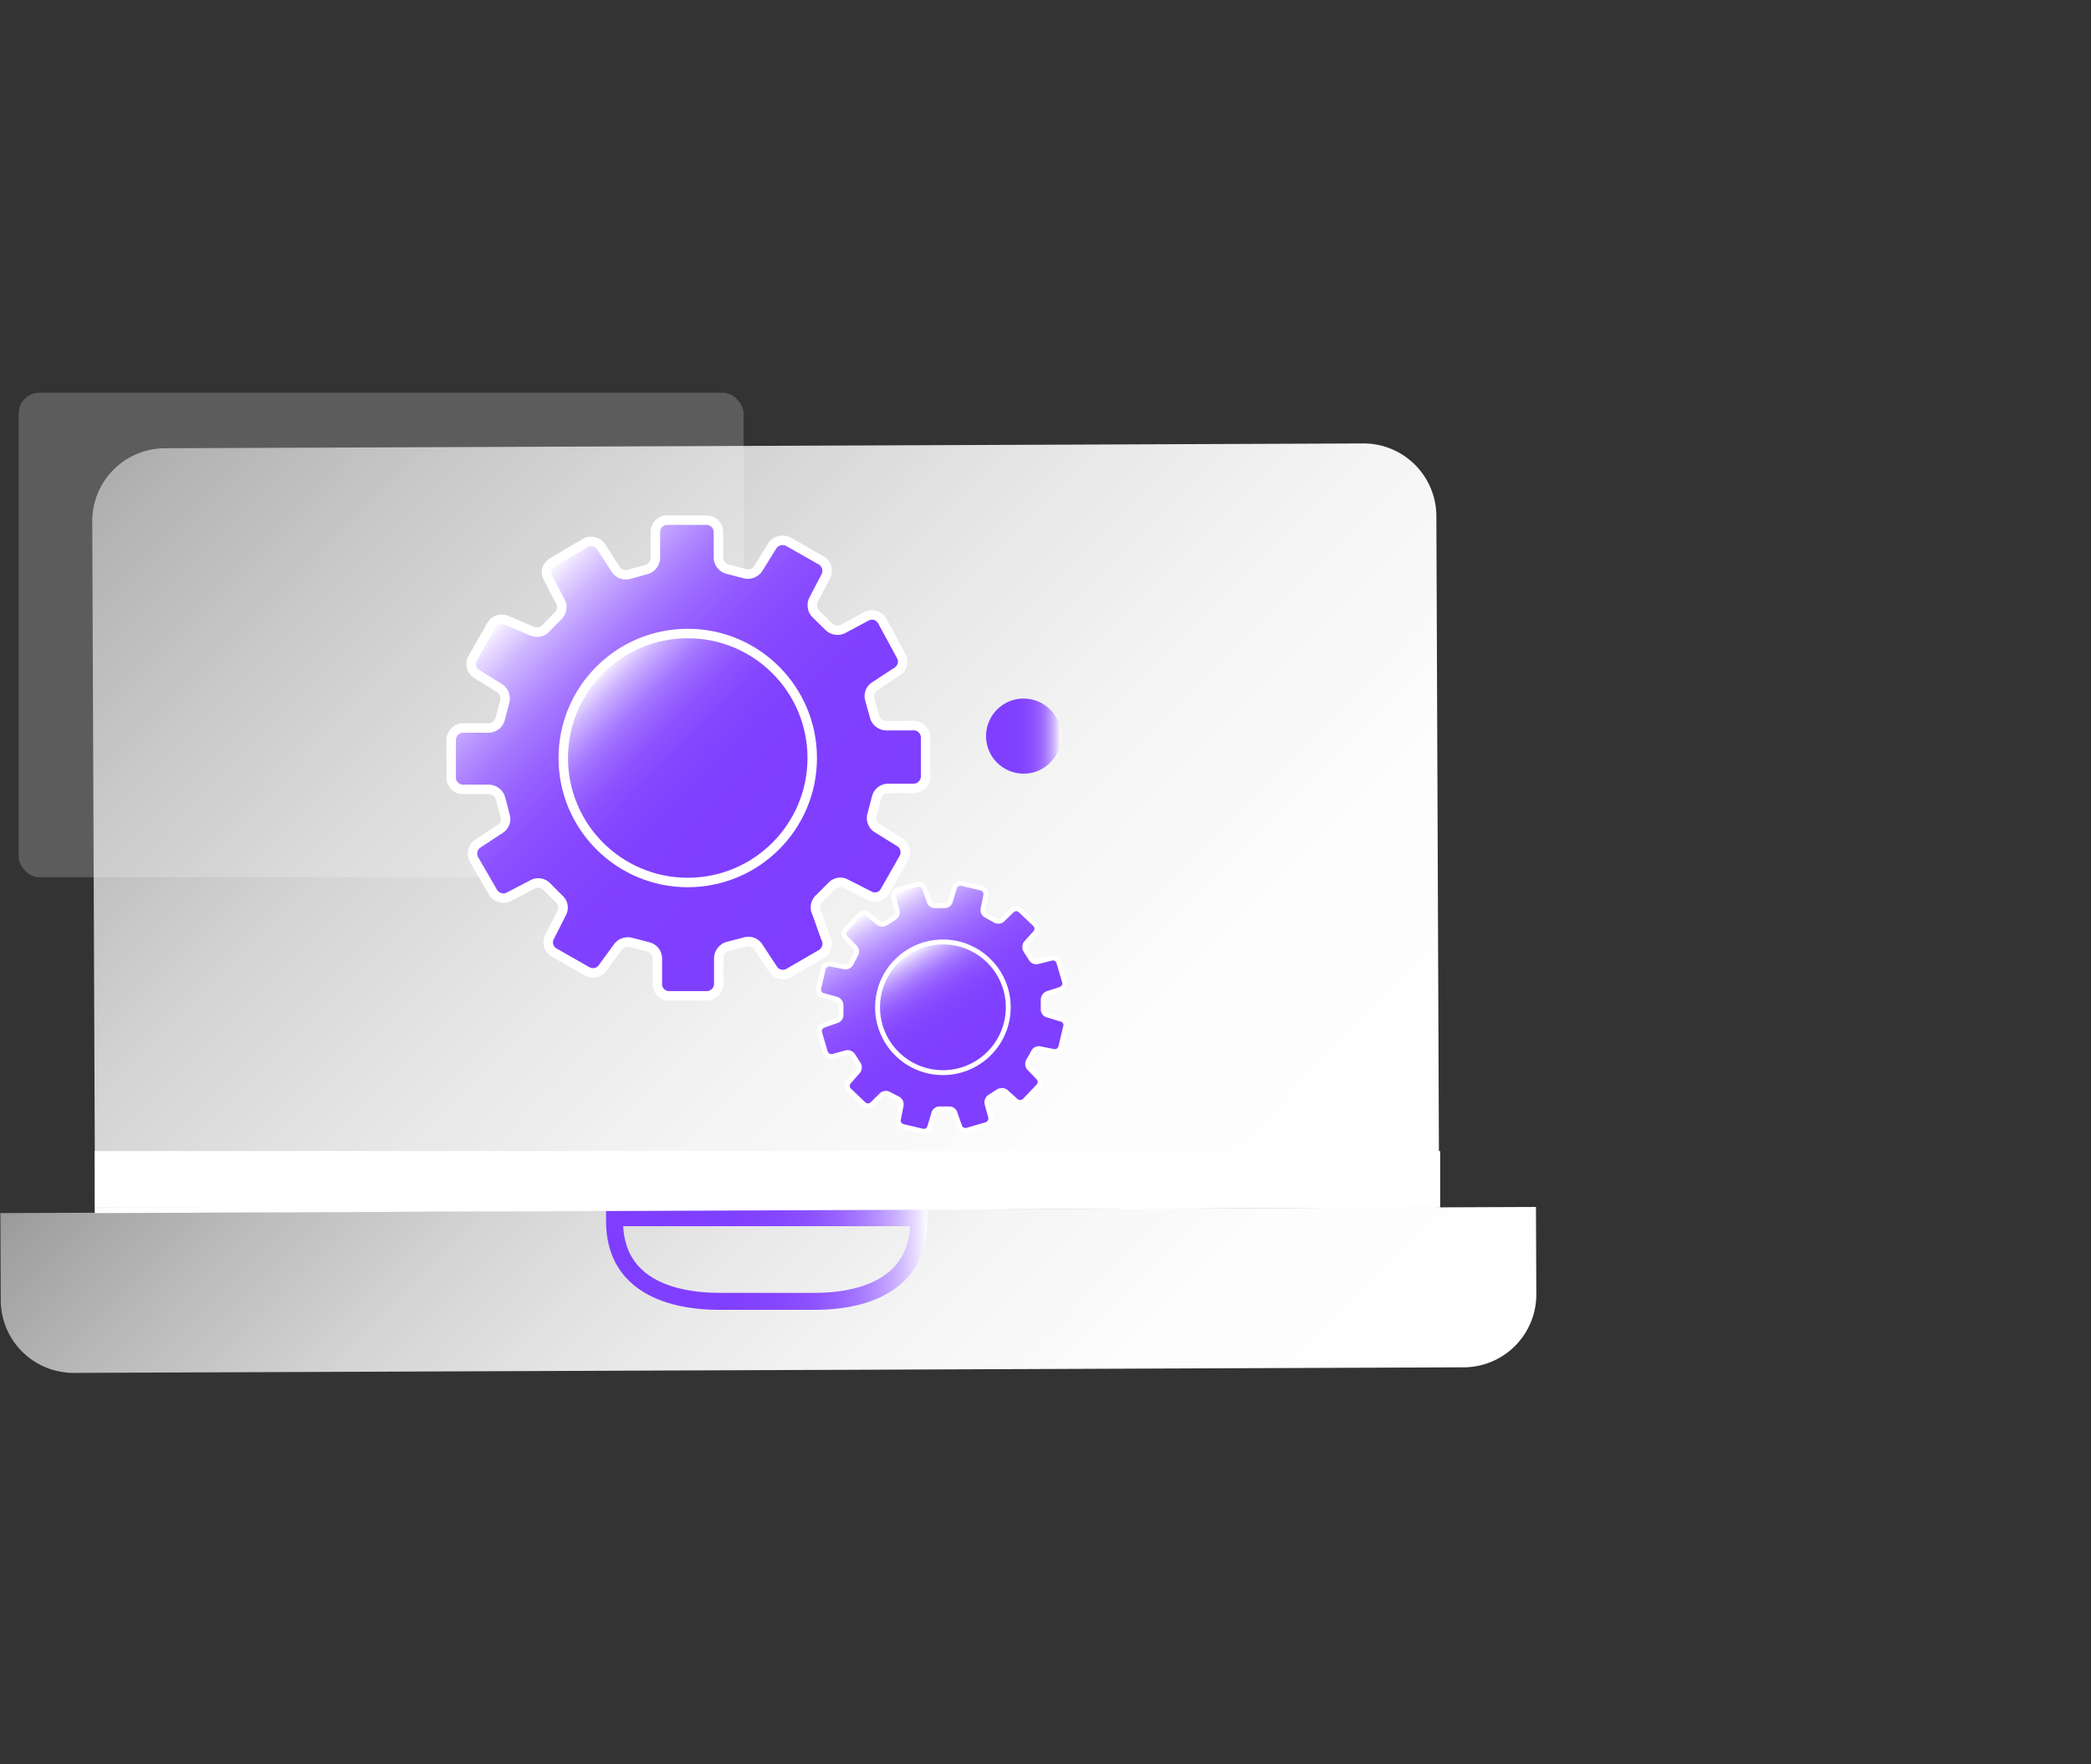 <svg id="图层_1" data-name="图层 1" xmlns="http://www.w3.org/2000/svg" xmlns:xlink="http://www.w3.org/1999/xlink" viewBox="0 0 64 54"><rect x="0" y="0" width="64" height="54" fill="#333333" stroke="none"/><defs><style>.cls-1,.cls-11{fill:#fff;}.cls-1{opacity:0.2;}.cls-2{fill:url(#未命名的渐变_6);}.cls-3{fill:url(#未命名的渐变_6-2);}.cls-4,.cls-5{fill:none;}.cls-4,.cls-5,.cls-6,.cls-7,.cls-8,.cls-9{stroke-miterlimit:10;}.cls-4{stroke-width:0.52px;stroke:url(#未命名的渐变_150);}.cls-5,.cls-6,.cls-7,.cls-8,.cls-9{stroke:#fff;}.cls-5{stroke-width:0.16px;}.cls-6,.cls-7{stroke-width:0.29px;}.cls-6{fill:url(#未命名的渐变_150-2);}.cls-7{fill:url(#未命名的渐变_150-3);}.cls-8,.cls-9{stroke-width:0.15px;}.cls-8{fill:url(#未命名的渐变_150-4);}.cls-9{fill:url(#未命名的渐变_150-5);}.cls-10{fill:url(#未命名的渐变_150-6);}</style><linearGradient id="未命名的渐变_6" x1="28.71" y1="68.09" x2="-2.9" y2="36.49" gradientTransform="translate(10.52 -26.29)" gradientUnits="userSpaceOnUse"><stop offset="0" stop-color="#fff"/><stop offset="0.22" stop-color="#fff" stop-opacity="0.99"/><stop offset="0.39" stop-color="#fff" stop-opacity="0.95"/><stop offset="0.55" stop-color="#fff" stop-opacity="0.88"/><stop offset="0.7" stop-color="#fff" stop-opacity="0.79"/><stop offset="0.84" stop-color="#fff" stop-opacity="0.67"/><stop offset="0.98" stop-color="#fff" stop-opacity="0.53"/><stop offset="1" stop-color="#fff" stop-opacity="0.5"/></linearGradient><linearGradient id="未命名的渐变_6-2" x1="25.57" y1="77.74" x2="0.3" y2="52.48" gradientTransform="translate(36.44 105.23) rotate(180)" xlink:href="#未命名的渐变_6"/><linearGradient id="未命名的渐变_150" x1="18.55" y1="38.52" x2="28.39" y2="38.52" gradientUnits="userSpaceOnUse"><stop offset="0" stop-color="#7f3eff"/><stop offset="0.39" stop-color="#8040ff"/><stop offset="0.54" stop-color="#8547ff"/><stop offset="0.64" stop-color="#8d52ff"/><stop offset="0.72" stop-color="#9863ff"/><stop offset="0.79" stop-color="#a679ff"/><stop offset="0.85" stop-color="#b895ff"/><stop offset="0.91" stop-color="#ceb5ff"/><stop offset="0.96" stop-color="#e6d9ff"/><stop offset="1" stop-color="#fff"/></linearGradient><linearGradient id="未命名的渐变_150-2" x1="31.54" y1="73.96" x2="21.43" y2="63.85" gradientTransform="translate(-5.95 -45.51) rotate(-0.43)" xlink:href="#未命名的渐变_150"/><linearGradient id="未命名的渐变_150-3" x1="29.18" y1="71.61" x2="23.78" y2="66.21" gradientTransform="translate(-5.95 -45.51) rotate(-0.43)" xlink:href="#未命名的渐变_150"/><linearGradient id="未命名的渐变_150-4" x1="77.84" y1="62.39" x2="72.54" y2="57.09" gradientTransform="translate(-30.45 -44.7) rotate(13.39)" xlink:href="#未命名的渐变_150"/><linearGradient id="未命名的渐变_150-5" x1="76.6" y1="61.15" x2="73.78" y2="58.33" gradientTransform="translate(-30.45 -44.7) rotate(13.39)" xlink:href="#未命名的渐变_150"/><linearGradient id="未命名的渐变_150-6" x1="30.18" y1="22.53" x2="32.47" y2="22.53" xlink:href="#未命名的渐变_150"/></defs><title>2</title><rect class="cls-1" x="0.57" y="12.02" width="22.19" height="14.83" rx="0.64"/><path class="cls-2" d="M5.09,13.65H41.76A2.23,2.23,0,0,1,44,15.88V37a0,0,0,0,1,0,0H2.86a0,0,0,0,1,0,0V15.88a2.23,2.23,0,0,1,2.23-2.23Z" transform="translate(-0.1 0.09) rotate(-0.23)"/><path class="cls-3" d="M2.25,37H44.77A2.23,2.23,0,0,1,47,39.27V41.9a0,0,0,0,1,0,0H0a0,0,0,0,1,0,0V39.27A2.23,2.23,0,0,1,2.25,37Z" transform="translate(47.18 78.84) rotate(179.77)"/><path class="cls-4" d="M18.81,37.27l9.31,0v.11c0,1.77-1.42,2.45-3.2,2.45l-2.88,0c-1.78,0-3.22-.66-3.23-2.43Z"/><line class="cls-5" x1="2.9" y1="37.05" x2="44.03" y2="36.88"/><path class="cls-6" d="M27.91,22.21l-.8,0a.38.38,0,0,1-.34-.27l-.15-.54a.36.36,0,0,1,.16-.4l.67-.44a.36.36,0,0,0,.13-.49L27,19a.36.36,0,0,0-.49-.13l-.71.38a.38.38,0,0,1-.43-.07l-.4-.39a.38.38,0,0,1-.07-.43l.37-.71a.37.37,0,0,0-.14-.5l-1-.57a.38.38,0,0,0-.5.14l-.42.68a.39.39,0,0,1-.41.16l-.54-.14a.38.38,0,0,1-.27-.34l0-.8a.37.37,0,0,0-.37-.36H20.42a.36.36,0,0,0-.36.37l0,.8a.38.38,0,0,1-.27.34l-.54.15a.38.38,0,0,1-.41-.16l-.43-.67a.37.37,0,0,0-.5-.13l-1,.59a.35.35,0,0,0-.13.49l.37.71a.36.36,0,0,1-.06.43l-.39.4a.38.38,0,0,1-.43.07L15.54,19a.37.37,0,0,0-.5.14l-.57,1a.36.36,0,0,0,.14.5l.68.42a.39.39,0,0,1,.16.41l-.14.53a.37.37,0,0,1-.34.28l-.8,0a.37.37,0,0,0-.36.37v1.15a.36.36,0,0,0,.36.36l.8,0a.39.39,0,0,1,.35.27l.14.54a.35.35,0,0,1-.15.4l-.67.44a.37.37,0,0,0-.13.5l.58,1a.37.37,0,0,0,.5.13l.71-.37a.36.36,0,0,1,.43.06l.39.39a.35.35,0,0,1,.07.43l-.36.71a.36.36,0,0,0,.14.5l1,.57a.37.37,0,0,0,.5-.14L18.9,29a.38.38,0,0,1,.4-.16l.54.14a.37.37,0,0,1,.28.34l0,.8a.36.36,0,0,0,.36.36h1.16a.37.37,0,0,0,.36-.37l0-.8a.39.39,0,0,1,.27-.34l.54-.14a.36.36,0,0,1,.4.15l.44.67a.36.36,0,0,0,.49.13l1-.58a.37.37,0,0,0,.13-.5L25,27.94a.36.36,0,0,1,.07-.43l.39-.39a.35.35,0,0,1,.43-.07l.71.36a.35.35,0,0,0,.49-.14l.57-1a.37.37,0,0,0-.13-.5l-.68-.42a.37.37,0,0,1-.16-.41l.14-.53a.37.37,0,0,1,.34-.28l.8,0a.37.37,0,0,0,.36-.37V22.57A.37.37,0,0,0,27.91,22.21Z"/><circle class="cls-7" cx="21.05" cy="23.2" r="3.81"/><path class="cls-8" d="M32.47,31.19l-.4-.12a.18.18,0,0,1-.14-.18V30.6a.21.21,0,0,1,.13-.19l.4-.13a.19.19,0,0,0,.12-.24l-.17-.58a.19.19,0,0,0-.24-.13l-.4.1a.18.18,0,0,1-.21-.08l-.16-.25a.21.21,0,0,1,0-.23l.28-.31a.19.19,0,0,0,0-.27l-.44-.42a.19.19,0,0,0-.27,0l-.3.29a.2.2,0,0,1-.23,0l-.25-.14a.18.18,0,0,1-.1-.2l.08-.41a.19.19,0,0,0-.14-.23l-.59-.14a.19.19,0,0,0-.23.14l-.12.4a.18.18,0,0,1-.18.14h-.29a.18.18,0,0,1-.18-.13l-.14-.4a.19.19,0,0,0-.24-.12l-.58.17a.19.19,0,0,0-.13.23l.11.41a.2.2,0,0,1-.09.21l-.25.16a.21.21,0,0,1-.23,0L26.58,28a.19.19,0,0,0-.27,0l-.42.44a.19.19,0,0,0,0,.27l.29.3a.2.2,0,0,1,0,.23l-.13.25a.19.19,0,0,1-.21.1l-.41-.08a.19.19,0,0,0-.23.14l-.14.59a.19.19,0,0,0,.14.23l.4.11a.2.2,0,0,1,.14.19v.29a.18.18,0,0,1-.13.18l-.4.14a.19.19,0,0,0-.12.24l.17.58a.2.2,0,0,0,.24.13l.4-.11a.2.2,0,0,1,.21.09l.16.25a.2.2,0,0,1,0,.22l-.28.32a.19.19,0,0,0,0,.27l.44.42a.19.19,0,0,0,.27,0l.3-.29a.2.2,0,0,1,.23,0l.25.13a.19.19,0,0,1,.1.21l-.08.41a.19.19,0,0,0,.14.23l.59.14a.19.19,0,0,0,.23-.14l.12-.4a.18.18,0,0,1,.18-.14h.29a.18.18,0,0,1,.18.13l.14.4a.19.19,0,0,0,.24.12l.58-.17a.2.2,0,0,0,.13-.24l-.11-.4a.2.2,0,0,1,.09-.21l.25-.16a.21.21,0,0,1,.23,0l.31.28a.2.2,0,0,0,.27,0l.42-.44a.19.19,0,0,0,0-.27l-.29-.3a.2.2,0,0,1,0-.23l.14-.25a.18.18,0,0,1,.2-.1l.41.08a.19.19,0,0,0,.23-.14l.14-.59A.19.19,0,0,0,32.47,31.19Z"/><circle class="cls-9" cx="28.86" cy="30.83" r="2"/><circle class="cls-10" cx="31.33" cy="22.53" r="1.15"/><rect class="cls-11" x="2.9" y="35.23" width="41.18" height="1.73"/></svg>